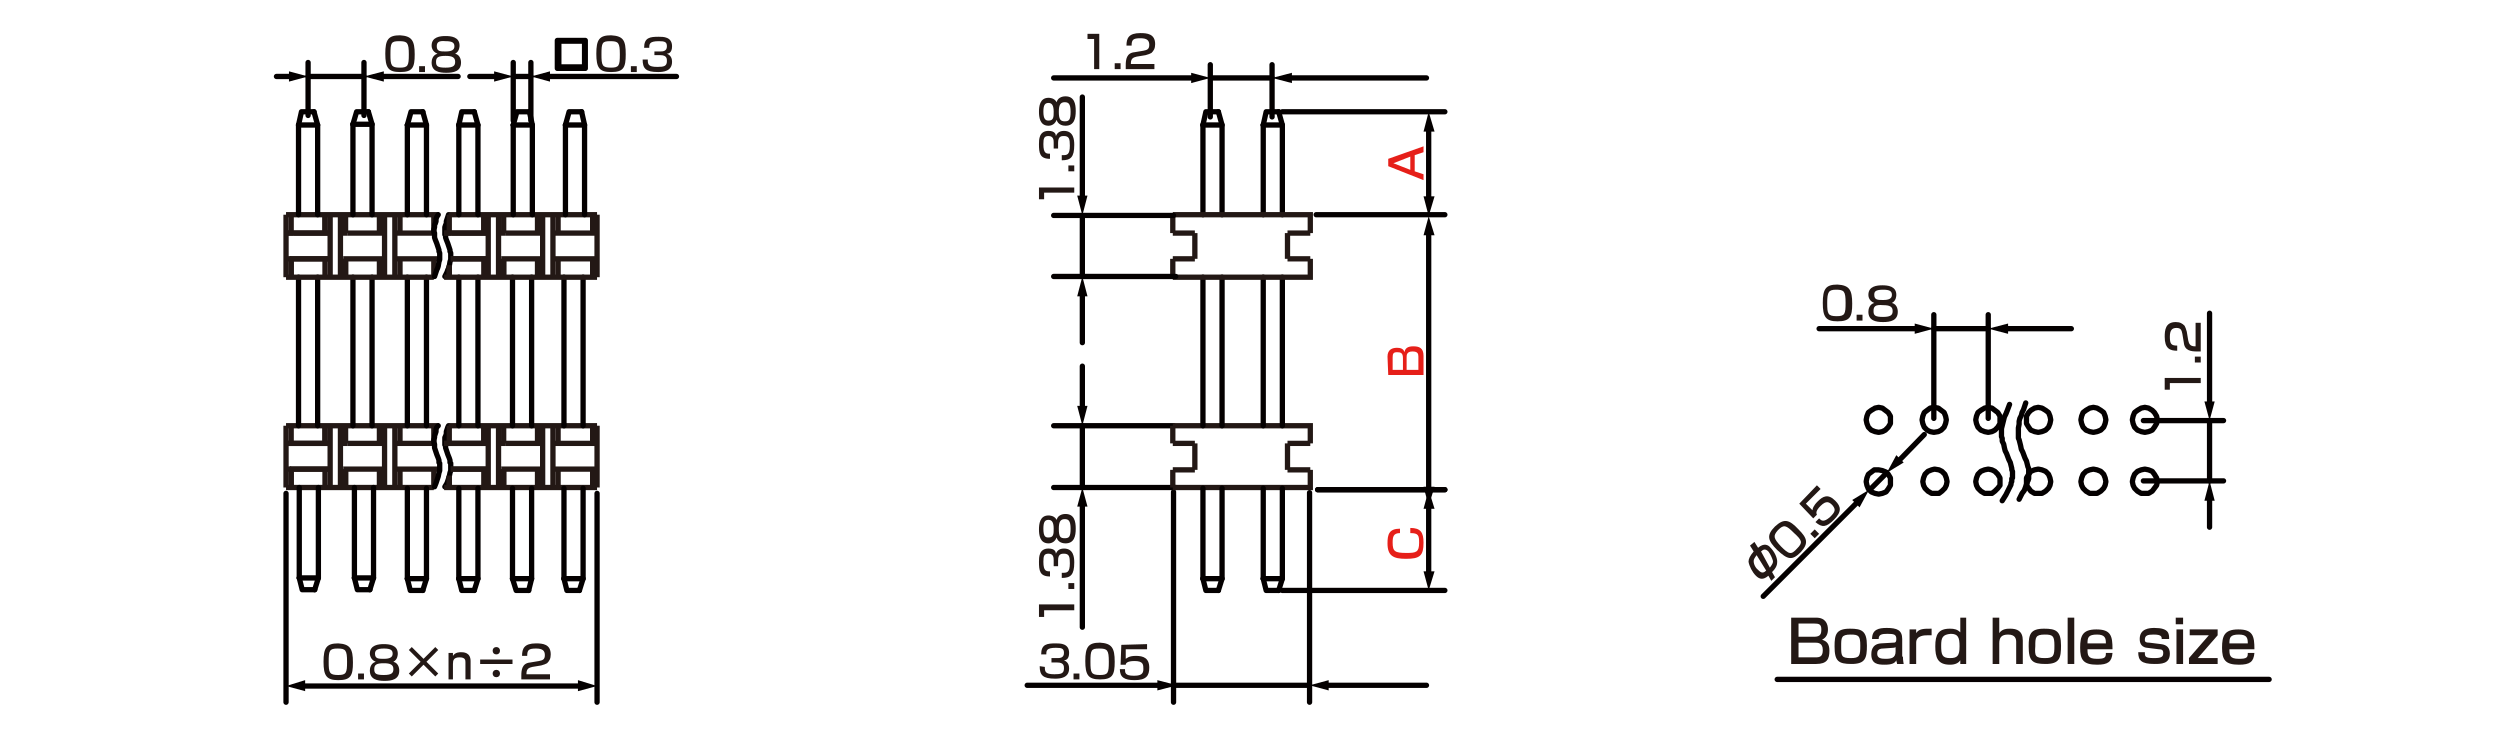 <?xml version="1.0" encoding="utf-8"?>
<!-- Generator: Adobe Illustrator 24.2.1, SVG Export Plug-In . SVG Version: 6.00 Build 0)  -->
<svg version="1.1" id="レイヤー_1" xmlns="http://www.w3.org/2000/svg" xmlns:xlink="http://www.w3.org/1999/xlink" x="0px" width="340" height="99.6"
	 y="0px" viewBox="0 0 340 99.6" style="enable-background:new 0 0 340 99.6;" xml:space="preserve">
<style type="text/css">
	.st0{fill:none;stroke:#040000;stroke-width:0.72;stroke-linecap:round;stroke-linejoin:round;stroke-miterlimit:10;}
	.st1{fill:none;stroke:#040000;stroke-width:0.72;stroke-linecap:round;stroke-linejoin:round;}
	.st2{fill:#040000;}
	.st3{fill:#231815;}
	.st4{fill:none;stroke:#231815;stroke-width:0.72;stroke-miterlimit:10;}
	.st5{fill:#E61F19;}
	.st6{fill:none;stroke:#060001;stroke-width:0.72;stroke-linecap:round;stroke-linejoin:round;stroke-miterlimit:10;}
</style>
<g id="MH0104_1_">
	<line class="st0" x1="263" y1="44.7" x2="270.4" y2="44.7"/>
	<line class="st0" x1="270.4" y1="56.9" x2="270.4" y2="42.8"/>
	<line class="st0" x1="263" y1="56.9" x2="263" y2="42.8"/>
	<line class="st0" x1="300.5" y1="57.2" x2="300.5" y2="65.4"/>
	<line class="st0" x1="291.5" y1="57.2" x2="302.4" y2="57.2"/>
	<line class="st0" x1="291.5" y1="65.4" x2="302.4" y2="65.4"/>
	<line class="st0" x1="256.6" y1="64.3" x2="254.3" y2="66.6"/>
	<polygon class="st0" points="264.7,57.1 264.6,56.6 264.4,56.1 264,55.8 263.6,55.5 263,55.4 262.5,55.5 262.1,55.8 261.7,56.1 
		261.5,56.6 261.4,57.1 261.5,57.6 261.7,58.1 262.1,58.5 262.5,58.7 263,58.8 263.6,58.7 264,58.5 264.4,58.1 264.6,57.6 	"/>
	<polygon class="st0" points="272,57.1 272,56.6 271.7,56.1 271.3,55.8 270.9,55.5 270.4,55.4 269.9,55.5 269.4,55.8 269,56.1 
		268.8,56.6 268.7,57.1 268.8,57.6 269,58.1 269.4,58.5 269.9,58.7 270.4,58.8 270.9,58.7 271.3,58.5 271.7,58.1 272,57.6 	"/>
	<polygon class="st0" points="278.9,57.1 278.8,56.6 278.6,56.1 278.2,55.8 277.7,55.5 277.2,55.4 276.7,55.5 276.2,55.8 
		275.9,56.1 275.6,56.6 275.6,57.1 275.6,57.6 275.9,58.1 276.2,58.5 276.7,58.7 277.2,58.8 277.7,58.7 278.2,58.5 278.6,58.1 
		278.8,57.6 	"/>
	<polygon class="st0" points="286.4,57.1 286.3,56.6 286.1,56.1 285.7,55.8 285.2,55.5 284.7,55.4 284.2,55.5 283.7,55.8 
		283.3,56.1 283.1,56.6 283,57.1 283.1,57.6 283.3,58.1 283.7,58.5 284.2,58.7 284.7,58.8 285.2,58.7 285.7,58.5 286.1,58.1 
		286.3,57.6 	"/>
	<polygon class="st0" points="278.9,65.5 278.8,65 278.6,64.5 278.2,64.1 277.7,63.9 277.2,63.8 276.7,63.9 276.2,64.1 275.9,64.5 
		275.6,65 275.6,65.5 275.6,66 275.9,66.4 276.2,66.8 276.7,67.1 277.2,67.1 277.7,67.1 278.2,66.8 278.6,66.4 278.8,66 	"/>
	<polygon class="st0" points="272,65.5 272,65 271.7,64.5 271.3,64.1 270.9,63.9 270.4,63.8 269.9,63.9 269.4,64.1 269,64.5 
		268.8,65 268.7,65.5 268.8,66 269,66.4 269.4,66.8 269.9,67.1 270.4,67.1 270.9,67.1 271.3,66.8 271.7,66.4 272,66 	"/>
	<polygon class="st0" points="264.8,65.5 264.7,65 264.5,64.5 264.1,64.1 263.7,63.9 263.1,63.8 262.7,63.9 262.2,64.1 261.8,64.5 
		261.6,65 261.5,65.5 261.6,66 261.8,66.4 262.2,66.8 262.7,67.1 263.1,67.1 263.7,67.1 264.1,66.8 264.5,66.4 264.7,66 	"/>
	<polygon class="st0" points="286.4,65.5 286.3,65 286.1,64.5 285.7,64.1 285.2,63.9 284.7,63.8 284.2,63.9 283.7,64.1 283.3,64.5 
		283.1,65 283,65.5 283.1,66 283.3,66.4 283.7,66.8 284.2,67.1 284.7,67.1 285.2,67.1 285.7,66.8 286.1,66.4 286.3,66 	"/>
	<polygon class="st0" points="293.4,57.1 293.3,56.6 293,56.1 292.7,55.8 292.2,55.5 291.7,55.4 291.2,55.5 290.7,55.8 290.3,56.1 
		290.1,56.6 290,57.1 290.1,57.6 290.3,58.1 290.7,58.5 291.2,58.7 291.7,58.8 292.2,58.7 292.7,58.5 293,58.1 293.3,57.6 	"/>
	<polygon class="st0" points="293.4,65.5 293.3,65 293,64.5 292.7,64.1 292.2,63.9 291.7,63.8 291.2,63.9 290.7,64.1 290.3,64.5 
		290.1,65 290,65.5 290.1,66 290.3,66.4 290.7,66.8 291.2,67.1 291.7,67.1 292.2,67.1 292.7,66.8 293,66.4 293.3,66 	"/>
	<polygon class="st0" points="257.1,57.1 257.1,56.6 256.8,56.1 256.4,55.8 256,55.5 255.5,55.4 255,55.5 254.5,55.8 254.1,56.1 
		253.9,56.6 253.8,57.1 253.9,57.6 254.1,58.1 254.5,58.5 255,58.7 255.5,58.8 256,58.7 256.4,58.5 256.8,58.1 257.1,57.6 	"/>
	<polygon class="st0" points="257.1,66 257.1,65.5 257.1,65 256.8,64.5 256.5,64.2 256,64 255.5,63.9 254.9,63.9 254.5,64.2 
		254.1,64.5 253.9,65 253.8,65.5 253.9,66 254.1,66.5 254.5,66.9 255,67.1 255.5,67.2 256,67.1 256.5,66.9 256.8,66.5 	"/>
	<polyline class="st0" points="275.5,54.8 275.2,55.7 275,56.1 274.9,56.5 274.7,56.9 274.6,57.3 274.6,57.7 274.5,58.2 274.5,59.2 
		274.5,59.4 274.5,59.6 274.6,59.8 274.7,60.2 274.8,60.6 274.9,61.1 275.1,61.5 275.4,62.3 275.6,62.7 275.7,63.1 275.8,63.5 
		275.9,63.7 275.9,64 275.9,65 275.9,65.1 275.8,65.4 275.7,65.5 275.7,65.7 275.6,65.9 275.3,66.7 275,67.1 274.6,67.9 	"/>
	<polyline class="st0" points="273.3,55 273,55.8 272.8,56.3 272.6,56.7 272.5,57.1 272.4,57.5 272.3,57.9 272.2,58.3 272.2,58.8 
		272.2,59 272.2,59.2 272.2,59.4 272.3,59.6 272.3,59.8 272.3,60 272.5,60.4 272.6,60.9 272.7,61.3 272.9,61.7 273.2,62.5 
		273.4,62.9 273.5,63.3 273.6,63.7 273.6,63.9 273.7,64.1 273.7,65 273.6,65.1 273.6,65.4 273.6,65.5 273.5,65.7 273.5,65.9 
		273.4,66.1 273.2,66.5 273,66.9 272.8,67.3 272.3,68.1 	"/>
	<line class="st0" x1="41.9" y1="10.4" x2="49.5" y2="10.4"/>
	<line class="st0" x1="49.5" y1="15.7" x2="49.5" y2="8.5"/>
	<line class="st0" x1="41.9" y1="15.7" x2="41.9" y2="8.5"/>
	<line class="st0" x1="69.8" y1="10.4" x2="72.2" y2="10.4"/>
	<line class="st0" x1="72.2" y1="16.4" x2="72.2" y2="8.5"/>
	<line class="st0" x1="69.8" y1="16.4" x2="69.8" y2="8.5"/>
	<line class="st0" x1="173" y1="10.6" x2="164.6" y2="10.6"/>
	<line class="st0" x1="164.6" y1="15.9" x2="164.6" y2="8.8"/>
	<line class="st0" x1="173" y1="15.9" x2="173" y2="8.8"/>
	<line class="st0" x1="178.1" y1="67" x2="178.1" y2="95.5"/>
	<line class="st0" x1="159.6" y1="66.9" x2="159.6" y2="95.5"/>
	<line class="st0" x1="147.2" y1="57.9" x2="147.2" y2="66.3"/>
	<line class="st0" x1="159.9" y1="66.3" x2="143.3" y2="66.3"/>
	<line class="st0" x1="159.6" y1="57.9" x2="143.3" y2="57.9"/>
	<line class="st0" x1="81.2" y1="67.1" x2="81.2" y2="95.5"/>
	<line class="st0" x1="38.9" y1="67.1" x2="38.9" y2="95.5"/>
	<polyline class="st0" points="60.5,66.2 60.8,65.7 60.9,65.4 61,65.1 61.1,64.8 61.2,64.3 61.3,64 61.3,63.7 61.3,63.3 61.3,63.2 
		61.3,63 61.2,62.9 61.2,62.6 61.1,62.3 60.9,61.8 60.7,61.2 60.6,60.9 60.6,60.6 60.5,60.5 60.5,60.4 60.5,60.2 60.5,59.8 
		60.5,59.5 60.6,59.3 60.7,59 60.7,58.7 60.8,58.4 60.9,58.1 61,57.9 	"/>
	<g>
		<line class="st1" x1="41" y1="93.3" x2="79.1" y2="93.3"/>
		<g>
			<polygon class="st2" points="41.5,94 38.9,93.3 41.5,92.5 			"/>
		</g>
		<g>
			<polygon class="st2" points="78.6,94 81.2,93.3 78.6,92.5 			"/>
		</g>
	</g>
	<g>
		<line class="st1" x1="39.8" y1="10.4" x2="37.6" y2="10.4"/>
		<g>
			<polygon class="st2" points="39.3,9.7 41.9,10.4 39.3,11.1 			"/>
		</g>
	</g>
	<g>
		<line class="st1" x1="51.7" y1="10.4" x2="62.3" y2="10.4"/>
		<g>
			<polygon class="st2" points="52.2,11.1 49.5,10.4 52.2,9.7 			"/>
		</g>
	</g>
	<g>
		<g>
			<path class="st0" d="M79.6,5.5v3.8h-3.8V5.5H79.6z M76,5.6v3.5h3.5V5.6H76z"/>
		</g>
	</g>
	<g>
		<line class="st1" x1="67.7" y1="10.4" x2="63.9" y2="10.4"/>
		<g>
			<polygon class="st2" points="67.2,9.7 69.8,10.4 67.2,11.1 			"/>
		</g>
	</g>
	<g>
		<line class="st1" x1="74.3" y1="10.4" x2="92" y2="10.4"/>
		<g>
			<polygon class="st2" points="74.8,11.1 72.2,10.4 74.8,9.7 			"/>
		</g>
	</g>
	<g>
		<line class="st1" x1="147.2" y1="55.7" x2="147.2" y2="49.8"/>
		<g>
			<polygon class="st2" points="147.9,55.2 147.2,57.9 146.5,55.2 			"/>
		</g>
	</g>
	<g>
		<line class="st1" x1="147.2" y1="68.4" x2="147.2" y2="85.3"/>
		<g>
			<polygon class="st2" points="146.5,68.9 147.2,66.3 147.9,68.9 			"/>
		</g>
	</g>
	<line class="st0" x1="159.5" y1="93.2" x2="178.1" y2="93.2"/>
	<g>
		<line class="st1" x1="157.9" y1="93.2" x2="139.7" y2="93.2"/>
		<g>
			<polygon class="st2" points="157.4,92.5 160.1,93.2 157.4,93.9 			"/>
		</g>
	</g>
	<g>
		<line class="st1" x1="180.3" y1="93.2" x2="194" y2="93.2"/>
		<g>
			<polygon class="st2" points="180.7,93.9 178.1,93.2 180.7,92.5 			"/>
		</g>
	</g>
	<g>
		<line class="st1" x1="162.5" y1="10.6" x2="143.3" y2="10.6"/>
		<g>
			<polygon class="st2" points="162,9.9 164.6,10.6 162,11.3 			"/>
		</g>
	</g>
	<g>
		<line class="st1" x1="175.2" y1="10.6" x2="194" y2="10.6"/>
		<g>
			<polygon class="st2" points="175.7,11.3 173,10.6 175.7,9.9 			"/>
		</g>
	</g>
	<g>
		<path class="st3" d="M238.6,73.7l0.5,0.8c0.8-0.7,1.4-0.4,1.7,0c0.5,0.5,0.9,1.3,0.9,1.9c0,0.4-0.1,0.8-0.7,1.4l0.4,0.7l-0.5,0.5
			l-0.4-0.7c-0.7,0.6-1.2,0.5-1.7,0s-0.9-1.3-1-1.9c0-0.4,0.2-0.8,0.7-1.4l-0.5-0.8L238.6,73.7z M238.9,75.5
			c-0.3,0.4-0.4,0.6-0.4,0.8c0,0.5,0.3,1,0.7,1.3c0.4,0.4,0.7,0.3,1,0L238.9,75.5z M240.7,77.2c0.3-0.4,0.5-0.7,0.4-1
			s-0.3-0.8-0.6-1.2c-0.4-0.4-0.7-0.3-1,0L240.7,77.2z"/>
	</g>
	<g>
		<line class="st1" x1="258.1" y1="62.8" x2="261.7" y2="59.1"/>
		<g>
			<polygon class="st2" points="258.9,62.9 256.6,64.3 257.9,61.9 			"/>
		</g>
	</g>
	<g>
		<line class="st1" x1="252.7" y1="68.2" x2="239.8" y2="81.1"/>
		<g>
			<polygon class="st2" points="251.9,68 254.2,66.6 252.9,69 			"/>
		</g>
	</g>
	<g>
		<line class="st1" x1="260.9" y1="44.7" x2="247.4" y2="44.7"/>
		<g>
			<polygon class="st2" points="260.4,44 263,44.7 260.4,45.4 			"/>
		</g>
	</g>
	<g>
		<line class="st1" x1="272.6" y1="44.7" x2="281.7" y2="44.7"/>
		<g>
			<polygon class="st2" points="273.1,45.4 270.4,44.7 273.1,44 			"/>
		</g>
	</g>
	<g>
		<line class="st1" x1="300.5" y1="55.1" x2="300.5" y2="42.6"/>
		<g>
			<polygon class="st2" points="301.2,54.6 300.5,57.2 299.8,54.6 			"/>
		</g>
	</g>
	<g>
		<line class="st1" x1="300.5" y1="67.6" x2="300.5" y2="71.7"/>
		<g>
			<polygon class="st2" points="299.8,68.1 300.5,65.4 301.2,68.1 			"/>
		</g>
	</g>
	<g>
		<polyline class="st4" points="178.2,60.3 178.2,57.9 159.5,57.9 		"/>
		<line class="st4" x1="159.5" y1="57.9" x2="159.5" y2="60.3"/>
		<line class="st4" x1="175.1" y1="60.3" x2="178.2" y2="60.3"/>
		<line class="st4" x1="159.5" y1="60.3" x2="162.5" y2="60.3"/>
		<polyline class="st4" points="178.2,63.9 178.2,66.3 159.5,66.3 		"/>
		<line class="st4" x1="159.5" y1="63.9" x2="159.5" y2="66.3"/>
		<line class="st4" x1="175.1" y1="63.9" x2="178.2" y2="63.9"/>
		<line class="st4" x1="159.5" y1="63.9" x2="162.5" y2="63.9"/>
		<line class="st4" x1="175.1" y1="60.3" x2="175.1" y2="63.9"/>
		<line class="st4" x1="162.5" y1="60.3" x2="162.5" y2="63.9"/>
	</g>
	<g>
		<line class="st4" x1="59" y1="66.3" x2="38.9" y2="66.3"/>
		<line class="st4" x1="51.6" y1="57.9" x2="51.6" y2="60.3"/>
		<line class="st4" x1="51.6" y1="63.8" x2="51.6" y2="66.3"/>
		<line class="st4" x1="52.3" y1="57.9" x2="52.3" y2="66.3"/>
		<line class="st4" x1="47.3" y1="60.3" x2="52.3" y2="60.3"/>
		<line class="st4" x1="47" y1="63.8" x2="47" y2="66.3"/>
		<line class="st4" x1="52.3" y1="63.8" x2="46.7" y2="63.8"/>
		<line class="st4" x1="59" y1="57.9" x2="59" y2="60.3"/>
		<line class="st4" x1="59" y1="63.8" x2="59" y2="66.3"/>
		<path class="st4" d="M59.7,66.3"/>
		<path class="st4" d="M59.7,57.9"/>
		<line class="st4" x1="54.4" y1="57.9" x2="54.4" y2="60.3"/>
		<line class="st4" x1="59" y1="60.3" x2="53.7" y2="60.3"/>
		<line class="st4" x1="54.4" y1="63.8" x2="54.4" y2="66.3"/>
		<line class="st4" x1="59.7" y1="63.8" x2="53.7" y2="63.8"/>
		<line class="st4" x1="53.7" y1="57.9" x2="53.7" y2="66.3"/>
		<line class="st4" x1="44.2" y1="57.9" x2="44.2" y2="60.3"/>
		<line class="st4" x1="44.9" y1="60.3" x2="38.9" y2="60.3"/>
		<line class="st4" x1="39.4" y1="63.8" x2="39.6" y2="63.8"/>
		<line class="st4" x1="47" y1="57.9" x2="47" y2="60.3"/>
		<line class="st4" x1="47" y1="63.8" x2="47" y2="66.3"/>
		<line class="st4" x1="46.3" y1="57.9" x2="46.3" y2="66.3"/>
		<line class="st4" x1="44.2" y1="57.9" x2="44.2" y2="60.3"/>
		<line class="st4" x1="44.2" y1="63.8" x2="44.2" y2="66.3"/>
		<line class="st4" x1="44.9" y1="57.9" x2="44.9" y2="66.3"/>
		<line class="st4" x1="46.3" y1="63.8" x2="46.7" y2="63.8"/>
		<line class="st4" x1="46.3" y1="60.3" x2="47.3" y2="60.3"/>
		<line class="st4" x1="39.9" y1="60.3" x2="44.9" y2="60.3"/>
		<line class="st4" x1="39.6" y1="63.8" x2="39.6" y2="66.3"/>
		<line class="st4" x1="44.9" y1="63.8" x2="39.3" y2="63.8"/>
		<line class="st4" x1="39.6" y1="57.9" x2="39.6" y2="60.3"/>
		<line class="st4" x1="39.6" y1="63.8" x2="39.6" y2="66.3"/>
		<line class="st4" x1="38.9" y1="57.9" x2="38.9" y2="66.3"/>
		<line class="st4" x1="38.9" y1="63.8" x2="39.3" y2="63.8"/>
		<line class="st4" x1="38.9" y1="60.3" x2="39.9" y2="60.3"/>
		<line class="st4" x1="39.4" y1="63.8" x2="44.9" y2="63.8"/>
		<line class="st4" x1="38.9" y1="57.9" x2="59.7" y2="57.9"/>
	</g>
	<g>
		<line class="st4" x1="81.2" y1="66.3" x2="60.4" y2="66.3"/>
		<line class="st4" x1="73.1" y1="57.9" x2="73.1" y2="60.3"/>
		<line class="st4" x1="73.1" y1="63.8" x2="73.1" y2="66.3"/>
		<line class="st4" x1="73.8" y1="57.9" x2="73.8" y2="66.3"/>
		<line class="st4" x1="68.8" y1="60.3" x2="73.8" y2="60.3"/>
		<line class="st4" x1="68.5" y1="63.8" x2="68.5" y2="66.3"/>
		<line class="st4" x1="73.8" y1="63.8" x2="68.2" y2="63.8"/>
		<line class="st4" x1="80.6" y1="57.9" x2="80.6" y2="60.3"/>
		<line class="st4" x1="80.6" y1="63.8" x2="80.6" y2="66.3"/>
		<line class="st4" x1="81.2" y1="57.9" x2="81.2" y2="66.3"/>
		<line class="st4" x1="75.9" y1="57.9" x2="75.9" y2="60.3"/>
		<line class="st4" x1="81.2" y1="60.3" x2="75.2" y2="60.3"/>
		<line class="st4" x1="75.9" y1="63.8" x2="75.9" y2="66.3"/>
		<line class="st4" x1="81.2" y1="63.8" x2="75.2" y2="63.8"/>
		<line class="st4" x1="75.2" y1="57.9" x2="75.2" y2="66.3"/>
		<line class="st4" x1="65.8" y1="57.9" x2="65.8" y2="60.3"/>
		<line class="st4" x1="66.4" y1="60.3" x2="60.4" y2="60.3"/>
		<line class="st4" x1="68.5" y1="57.9" x2="68.5" y2="60.3"/>
		<line class="st4" x1="68.5" y1="63.8" x2="68.5" y2="66.3"/>
		<line class="st4" x1="67.8" y1="57.9" x2="67.8" y2="66.3"/>
		<line class="st4" x1="65.8" y1="57.9" x2="65.8" y2="60.3"/>
		<line class="st4" x1="65.8" y1="63.8" x2="65.8" y2="66.3"/>
		<line class="st4" x1="66.4" y1="57.9" x2="66.4" y2="66.3"/>
		<line class="st4" x1="67.8" y1="63.8" x2="68.2" y2="63.8"/>
		<line class="st4" x1="67.8" y1="60.3" x2="68.8" y2="60.3"/>
		<line class="st4" x1="61.4" y1="60.3" x2="66.4" y2="60.3"/>
		<line class="st4" x1="61.1" y1="64.7" x2="61.1" y2="66.3"/>
		<line class="st4" x1="66.4" y1="63.8" x2="61.3" y2="63.8"/>
		<line class="st4" x1="61.1" y1="57.9" x2="61.1" y2="60.3"/>
		<line class="st4" x1="61.1" y1="64.7" x2="61.1" y2="66.3"/>
		<path class="st4" d="M60.4,66.3"/>
		<path class="st4" d="M60.4,57.9"/>
		<line class="st4" x1="60.4" y1="60.3" x2="61.4" y2="60.3"/>
		<line class="st4" x1="61.3" y1="63.8" x2="66.4" y2="63.8"/>
		<line class="st4" x1="61" y1="57.9" x2="81.2" y2="57.9"/>
	</g>
	<polyline class="st0" points="59.1,66.2 59.3,65.7 59.4,65.4 59.5,65.1 59.6,64.8 59.7,64.3 59.8,64 59.8,63.7 59.8,63.3 
		59.8,63.2 59.8,63 59.7,62.9 59.7,62.6 59.6,62.3 59.4,61.8 59.2,61.2 59.1,60.9 59.1,60.6 59.1,60.5 59.1,60.4 59,60.2 59,59.8 
		59.1,59.5 59.1,59.3 59.2,59 59.3,58.7 59.3,58.4 59.4,58.1 59.6,57.9 	"/>
	<g>
		<path class="st3" d="M85.1,7.4c0,1.8-0.3,2.4-2,2.4c-1.6,0-2-0.6-2-2.5s0.4-2.5,2-2.5C84.8,4.9,85.1,5.5,85.1,7.4z M81.8,7.4
			c0,1.5,0.1,1.8,1.3,1.8c1.1,0,1.2-0.3,1.2-1.8c0-1.6-0.2-1.8-1.3-1.8C81.9,5.6,81.8,5.8,81.8,7.4z"/>
		<path class="st3" d="M86.6,9v0.8h-0.8V9H86.6z"/>
		<path class="st3" d="M88.1,8.1c0,0.6,0,1,1.3,1c0.9,0,1.3-0.1,1.3-0.8c0-0.3,0-0.8-0.9-0.8H89V7h0.8c0.3,0,0.9,0,0.9-0.7
			c0-0.6-0.3-0.7-1.1-0.7c-1.3,0-1.3,0.4-1.3,0.9h-0.7c0-1.4,0.8-1.5,2-1.5c0.6,0,1.8,0,1.8,1.3c0,0.9-0.5,1-0.7,1
			c0.2,0.1,0.7,0.3,0.7,1.1c0,1.3-1.2,1.4-1.9,1.4c-1.7,0-2.1-0.5-2.1-1.7H88.1z"/>
	</g>
	<g>
		<path class="st3" d="M56.4,7.4c0,1.8-0.3,2.4-2,2.4c-1.6,0-2-0.6-2-2.5s0.4-2.5,2-2.5C56,4.9,56.4,5.5,56.4,7.4z M53.1,7.4
			c0,1.5,0.1,1.8,1.3,1.8c1.1,0,1.2-0.3,1.2-1.8c0-1.6-0.2-1.8-1.3-1.8C53.2,5.6,53.1,5.8,53.1,7.4z"/>
		<path class="st3" d="M57.8,9v0.8H57V9H57.8z"/>
		<path class="st3" d="M58.7,6.2c0-1.2,1.2-1.3,1.9-1.3s1.9,0.1,1.9,1.3c0,0.1,0,0.8-0.6,1.1c0.8,0.2,0.8,1.1,0.8,1.2
			c0,1.2-1,1.4-2,1.4s-2-0.2-2-1.4c0-0.3,0.1-1,0.8-1.2C58.7,7,58.7,6.3,58.7,6.2z M59.3,8.4c0,0.6,0.2,0.8,1.3,0.8s1.3-0.3,1.3-0.8
			c0-0.6-0.4-0.8-1.3-0.8C59.6,7.6,59.3,7.8,59.3,8.4z M59.4,6.3C59.4,7,59.9,7,60.6,7c0.8,0,1.2-0.2,1.2-0.7s-0.3-0.7-1.2-0.7
			C59.6,5.5,59.4,5.8,59.4,6.3z"/>
	</g>
	<g>
		<path class="st3" d="M149.5,4.6v4.8h-0.7V5.3h-0.9V4.6H149.5z"/>
		<path class="st3" d="M152.4,8.6v0.8h-0.8V8.6H152.4z"/>
		<path class="st3" d="M154.6,7.7c-0.4,0.1-0.8,0.2-0.8,0.9v0.1h3.2v0.7h-3.9V8.9c0-0.8,0.1-1.7,1.2-1.8l1.2-0.2
			c0.5-0.1,0.8-0.2,0.8-0.8s-0.3-0.9-1.2-0.9c-1,0-1.2,0.2-1.2,1h-0.7c0-1,0.3-1.7,1.9-1.7c0.9,0,2,0.1,2,1.5c0,0.6-0.2,0.9-0.5,1.2
			c-0.2,0.1-0.4,0.2-0.8,0.3L154.6,7.7z"/>
	</g>
	<g>
		<path class="st3" d="M244.6,72c1.2,1.2,1.4,1.9,0.3,3.1c-1.2,1.2-1.8,1-3.2-0.3c-1.3-1.3-1.5-2-0.3-3.2
			C242.6,70.5,243.3,70.6,244.6,72z M242.2,74.3c1.1,1.1,1.4,1.2,2.2,0.3c0.8-0.8,0.7-1.1-0.4-2.1c-1.1-1.1-1.4-1.2-2.2-0.4
			C241.1,72.9,241.2,73.2,242.2,74.3z"/>
		<path class="st3" d="M246.8,72l0.6,0.6l-0.6,0.6l-0.6-0.6L246.8,72z"/>
		<path class="st3" d="M247.1,66l0.5,0.5l-2,2l0.9,0.9c0-0.2,0.1-0.6,0.7-1.2c0.7-0.7,1.4-1.1,2.4-0.1c0.8,0.8,0.9,1.5-0.2,2.6
			c-1,1-1.6,1.1-2.5,0.3l0.5-0.5c0.3,0.3,0.6,0.6,1.5-0.2c0.7-0.7,0.8-1,0.3-1.6c-0.4-0.4-0.8-0.7-1.6,0.1c-0.7,0.7-0.6,1-0.5,1.2
			l-0.5,0.5l-1.9-2L247.1,66z"/>
	</g>
	<g>
		<path class="st3" d="M141.3,82.2h4.8V83H142v0.9h-0.7V82.2z"/>
		<path class="st3" d="M145.3,79.3h0.8v0.8h-0.8V79.3z"/>
		<path class="st3" d="M144.5,77.9c0.6,0,1,0,1-1.3c0-0.9-0.1-1.3-0.8-1.3c-0.3,0-0.8,0-0.8,0.9V77h-0.6v-0.8c0-0.3,0-0.9-0.7-0.9
			c-0.6,0-0.7,0.3-0.7,1.1c0,1.3,0.4,1.3,0.9,1.3v0.7c-1.4,0-1.5-0.8-1.5-2c0-0.6,0-1.8,1.3-1.8c0.9,0,1,0.5,1,0.7
			c0.1-0.2,0.3-0.7,1.1-0.7c1.3,0,1.4,1.2,1.4,1.9c0,1.7-0.5,2.1-1.7,2.1v-0.7H144.5z"/>
		<path class="st3" d="M142.6,73.9c-1.2,0-1.3-1.2-1.3-1.9c0-0.7,0.1-1.9,1.3-1.9c0.1,0,0.8,0,1.1,0.6c0.2-0.8,1.1-0.8,1.2-0.8
			c1.2,0,1.4,1,1.4,2s-0.2,2-1.4,2c-0.3,0-1-0.1-1.2-0.8C143.4,73.9,142.7,73.9,142.6,73.9z M144.8,73.2c0.6,0,0.8-0.2,0.8-1.3
			c0-1.1-0.3-1.3-0.8-1.3c-0.6,0-0.8,0.4-0.8,1.3C144,73,144.2,73.2,144.8,73.2z M142.6,73.1c0.7,0,0.7-0.5,0.7-1.2
			c0-0.8-0.2-1.2-0.7-1.2s-0.7,0.3-0.7,1.2C141.9,73,142.2,73.1,142.6,73.1z"/>
	</g>
	<g>
		<path class="st3" d="M142.1,90.7c0,0.6,0,1,1.3,1c0.9,0,1.3-0.1,1.3-0.8c0-0.3,0-0.8-0.9-0.8H143v-0.6h0.8c0.3,0,0.9,0,0.9-0.7
			c0-0.6-0.3-0.7-1.1-0.7c-1.3,0-1.3,0.4-1.3,0.9h-0.7c0-1.4,0.8-1.5,2-1.5c0.6,0,1.8,0,1.8,1.3c0,0.9-0.5,1-0.7,1
			c0.2,0.1,0.7,0.3,0.7,1.1c0,1.3-1.2,1.4-1.9,1.4c-1.7,0-2.1-0.5-2.1-1.7L142.1,90.7L142.1,90.7z"/>
		<path class="st3" d="M146.8,91.6v0.8H146v-0.8H146.8z"/>
		<path class="st3" d="M151.6,90c0,1.8-0.3,2.4-2,2.4c-1.6,0-2-0.6-2-2.5s0.4-2.5,2-2.5C151.2,87.5,151.6,88.1,151.6,90z M148.3,90
			c0,1.5,0.1,1.8,1.3,1.8c1.1,0,1.2-0.3,1.2-1.8c0-1.6-0.2-1.8-1.3-1.8S148.3,88.4,148.3,90z"/>
		<path class="st3" d="M156,87.6v0.7h-2.9v1.3c0.2-0.1,0.4-0.4,1.4-0.4s1.8,0.3,1.8,1.6c0,1.1-0.4,1.7-2,1.7c-1.4,0-2-0.4-2-1.5h0.7
			c0,0.5,0,0.9,1.2,0.9c0.9,0,1.3-0.2,1.3-0.9c0-0.6,0-1.1-1.2-1.1c-1,0-1.2,0.3-1.2,0.5h-0.7l0.1-2.7L156,87.6L156,87.6z"/>
	</g>
	<g>
		<path class="st3" d="M251.9,41.3c0,1.8-0.3,2.4-2,2.4c-1.6,0-2-0.6-2-2.5s0.4-2.5,2-2.5C251.5,38.8,251.9,39.4,251.9,41.3z
			 M248.5,41.2c0,1.5,0.1,1.8,1.3,1.8c1.1,0,1.2-0.3,1.2-1.8c0-1.6-0.2-1.8-1.3-1.8C248.7,39.4,248.5,39.7,248.5,41.2z"/>
		<path class="st3" d="M253.3,42.8v0.8h-0.8v-0.8H253.3z"/>
		<path class="st3" d="M254.1,40.1c0-1.2,1.2-1.3,1.9-1.3c0.7,0,1.9,0.1,1.9,1.3c0,0.1,0,0.8-0.6,1.1c0.8,0.2,0.8,1.1,0.8,1.2
			c0,1.2-1,1.4-2,1.4s-2-0.2-2-1.4c0-0.3,0.1-1,0.8-1.2C254.1,40.9,254.1,40.2,254.1,40.1z M254.8,42.3c0,0.6,0.2,0.8,1.3,0.8
			s1.3-0.3,1.3-0.8c0-0.6-0.4-0.8-1.3-0.8C255,41.4,254.8,41.7,254.8,42.3z M254.9,40.1c0,0.7,0.5,0.7,1.2,0.7
			c0.8,0,1.2-0.2,1.2-0.7s-0.3-0.7-1.2-0.7C255,39.4,254.9,39.7,254.9,40.1z"/>
	</g>
	<g>
		<path class="st3" d="M294.5,51.4h4.8v0.7h-4.2V53h-0.7v-1.6H294.5z"/>
		<path class="st3" d="M298.5,48.5h0.8v0.8h-0.8V48.5z"/>
		<path class="st3" d="M297.6,46.3c0.1,0.4,0.2,0.8,0.9,0.8h0.1v-3.2h0.7v3.9h-0.5c-0.8,0-1.7-0.1-1.8-1.2l-0.2-1.2
			c-0.1-0.5-0.2-0.8-0.8-0.8c-0.6,0-0.9,0.3-0.9,1.2c0,1,0.2,1.2,1,1.2v0.7c-1,0-1.7-0.3-1.7-1.9c0-0.9,0.1-2,1.5-2
			c0.6,0,0.9,0.2,1.2,0.5c0.1,0.2,0.2,0.4,0.3,0.8L297.6,46.3z"/>
	</g>
	<g>
		<path class="st3" d="M48,90.1c0,1.8-0.3,2.4-2,2.4c-1.6,0-2-0.6-2-2.5s0.4-2.5,2-2.5C47.6,87.6,48,88.2,48,90.1z M44.7,90
			c0,1.5,0.1,1.8,1.3,1.8c1.1,0,1.2-0.3,1.2-1.8c0-1.6-0.2-1.8-1.3-1.8C44.8,88.2,44.7,88.5,44.7,90z"/>
		<path class="st3" d="M49.5,91.6v0.8h-0.8v-0.8H49.5z"/>
		<path class="st3" d="M50.3,88.9c0-1.2,1.2-1.3,1.9-1.3s1.9,0.1,1.9,1.3c0,0.1,0,0.8-0.6,1.1c0.8,0.2,0.8,1.1,0.8,1.2
			c0,1.2-1,1.4-2,1.4s-2-0.2-2-1.4c0-0.3,0.1-1,0.8-1.2C50.3,89.7,50.3,88.9,50.3,88.9z M50.9,91c0,0.6,0.2,0.8,1.3,0.8
			s1.3-0.3,1.3-0.8c0-0.6-0.4-0.8-1.3-0.8C51.2,90.2,50.9,90.4,50.9,91z M51,88.9c0,0.7,0.5,0.7,1.2,0.7c0.8,0,1.2-0.2,1.2-0.7
			s-0.3-0.7-1.2-0.7C51.2,88.2,51,88.5,51,88.9z"/>
		<path class="st3" d="M59.2,88l0.4,0.4L58,90l1.6,1.6L59.2,92l-1.6-1.6L56,92l-0.4-0.4l1.6-1.6l-1.6-1.6L56,88l1.6,1.6L59.2,88z"/>
		<path class="st3" d="M61.6,88.8v0.4c0.3-0.5,0.9-0.5,1.1-0.5c0.3,0,1.3,0,1.3,1.2v2.5h-0.7v-2.3c0-0.3,0-0.7-0.8-0.7
			s-0.9,0.4-0.9,0.9v2.1H61v-3.6H61.6z"/>
		<path class="st3" d="M69.7,89.7v0.6h-4.4v-0.6H69.7z M68,88.5c0,0.3-0.2,0.5-0.5,0.5S67,88.8,67,88.5s0.2-0.5,0.5-0.5
			S68,88.2,68,88.5z M68,91.6c0,0.3-0.2,0.5-0.5,0.5S67,91.9,67,91.6s0.2-0.5,0.5-0.5S68,91.3,68,91.6z"/>
		<path class="st3" d="M72.4,90.7c-0.4,0.1-0.8,0.2-0.8,0.9v0.1h3.2v0.7h-3.9v-0.5c0-0.8,0.1-1.7,1.2-1.8l1.2-0.2
			c0.5-0.1,0.8-0.2,0.8-0.8c0-0.6-0.3-0.9-1.2-0.9c-1,0-1.2,0.2-1.2,1H71c0-1,0.3-1.7,1.9-1.7c0.9,0,2,0.1,2,1.5
			c0,0.6-0.2,0.9-0.5,1.2c-0.2,0.1-0.4,0.2-0.8,0.3L72.4,90.7z"/>
	</g>
	<polyline class="st0" points="165.7,15.2 164,15.2 163.6,17 	"/>
	<line class="st0" x1="165.7" y1="15.2" x2="166.2" y2="17"/>
	<line class="st0" x1="163.6" y1="17" x2="163.6" y2="29.2"/>
	<polyline class="st0" points="166.2,29.2 166.2,17 163.6,17 	"/>
	<polyline class="st0" points="165.7,80.3 164,80.3 163.6,78.7 	"/>
	<polyline class="st0" points="165.7,80.3 166.2,78.7 163.6,78.7 	"/>
	<line class="st0" x1="166.2" y1="37.7" x2="166.2" y2="57.9"/>
	<line class="st0" x1="163.6" y1="37.7" x2="163.6" y2="57.9"/>
	<line class="st0" x1="166.2" y1="66.4" x2="166.2" y2="78.7"/>
	<line class="st0" x1="163.6" y1="66.4" x2="163.6" y2="78.7"/>
	<polyline class="st0" points="173.9,15.2 172.2,15.2 171.8,17 	"/>
	<line class="st0" x1="173.9" y1="15.2" x2="174.4" y2="17"/>
	<line class="st0" x1="171.8" y1="17" x2="171.8" y2="29.2"/>
	<polyline class="st0" points="174.4,29.2 174.4,17 171.8,17 	"/>
	<polyline class="st0" points="173.9,80.3 172.2,80.3 171.8,78.7 	"/>
	<polyline class="st0" points="173.9,80.3 174.4,78.7 171.8,78.7 	"/>
	<line class="st0" x1="174.4" y1="37.7" x2="174.4" y2="57.9"/>
	<line class="st0" x1="171.8" y1="37.7" x2="171.8" y2="57.9"/>
	<line class="st0" x1="174.4" y1="66.4" x2="174.4" y2="78.7"/>
	<line class="st0" x1="171.8" y1="66.4" x2="171.8" y2="78.7"/>
	<g>
		<polyline class="st4" points="178.2,31.7 178.2,29.2 159.5,29.2 		"/>
		<line class="st4" x1="159.5" y1="29.2" x2="159.5" y2="31.7"/>
		<line class="st4" x1="175.1" y1="31.7" x2="178.2" y2="31.7"/>
		<line class="st4" x1="159.5" y1="31.7" x2="162.5" y2="31.7"/>
		<polyline class="st4" points="178.2,35.2 178.2,37.7 159.5,37.7 		"/>
		<line class="st4" x1="159.5" y1="35.2" x2="159.5" y2="37.7"/>
		<line class="st4" x1="175.1" y1="35.2" x2="178.2" y2="35.2"/>
		<line class="st4" x1="159.5" y1="35.2" x2="162.5" y2="35.2"/>
		<line class="st4" x1="175.1" y1="31.7" x2="175.1" y2="35.2"/>
		<line class="st4" x1="162.5" y1="31.7" x2="162.5" y2="35.2"/>
	</g>
	<g>
		<polyline class="st0" points="78.8,80.3 77.1,80.3 76.7,78.7 		"/>
		<polyline class="st0" points="78.8,80.3 79.3,78.7 76.7,78.7 		"/>
		<line class="st0" x1="79.3" y1="66.4" x2="79.3" y2="78.7"/>
		<line class="st0" x1="76.7" y1="66.4" x2="76.7" y2="78.7"/>
	</g>
	<g>
		<polyline class="st0" points="71.9,80.3 70.2,80.3 69.7,78.7 		"/>
		<polyline class="st0" points="71.9,80.3 72.3,78.7 69.7,78.7 		"/>
		<line class="st0" x1="72.3" y1="66.4" x2="72.3" y2="78.7"/>
		<line class="st0" x1="69.7" y1="66.4" x2="69.7" y2="78.7"/>
	</g>
	<g>
		<polyline class="st0" points="64.5,80.3 62.8,80.3 62.4,78.7 		"/>
		<polyline class="st0" points="64.5,80.3 65,78.7 62.4,78.7 		"/>
		<line class="st0" x1="65" y1="66.4" x2="65" y2="78.7"/>
		<line class="st0" x1="62.4" y1="66.4" x2="62.4" y2="78.7"/>
	</g>
	<g>
		<polyline class="st0" points="57.5,80.3 55.8,80.3 55.4,78.7 		"/>
		<polyline class="st0" points="57.5,80.3 58,78.7 55.4,78.7 		"/>
		<line class="st0" x1="58" y1="66.4" x2="58" y2="78.7"/>
		<line class="st0" x1="55.4" y1="66.4" x2="55.4" y2="78.7"/>
	</g>
	<g>
		<polyline class="st0" points="50.3,80.2 48.6,80.2 48.2,78.6 		"/>
		<polyline class="st0" points="50.3,80.2 50.8,78.6 48.2,78.6 		"/>
		<line class="st0" x1="50.8" y1="66.3" x2="50.8" y2="78.6"/>
		<line class="st0" x1="48.2" y1="66.3" x2="48.2" y2="78.6"/>
	</g>
	<g>
		<polyline class="st0" points="42.8,80.2 41.1,80.2 40.7,78.6 		"/>
		<polyline class="st0" points="42.8,80.2 43.3,78.6 40.7,78.6 		"/>
		<line class="st0" x1="43.3" y1="66.3" x2="43.3" y2="78.6"/>
		<line class="st0" x1="40.7" y1="66.3" x2="40.7" y2="78.6"/>
	</g>
	<g>
		<g>
			<line class="st0" x1="79.3" y1="37.7" x2="79.3" y2="57.9"/>
			<line class="st0" x1="76.7" y1="37.7" x2="76.7" y2="57.9"/>
			<line class="st0" x1="72.3" y1="37.7" x2="72.3" y2="57.9"/>
			<line class="st0" x1="69.7" y1="37.7" x2="69.7" y2="57.9"/>
			<line class="st0" x1="65" y1="37.7" x2="65" y2="57.9"/>
			<line class="st0" x1="62.4" y1="37.7" x2="62.4" y2="57.9"/>
		</g>
		<g>
			<line class="st0" x1="58" y1="37.7" x2="58" y2="57.9"/>
			<line class="st0" x1="55.4" y1="37.7" x2="55.4" y2="57.9"/>
			<line class="st0" x1="50.6" y1="37.7" x2="50.6" y2="57.9"/>
			<line class="st0" x1="48" y1="37.7" x2="48" y2="57.9"/>
			<line class="st0" x1="43.2" y1="37.7" x2="43.2" y2="57.9"/>
			<line class="st0" x1="40.6" y1="37.7" x2="40.6" y2="57.9"/>
		</g>
	</g>
	<polyline class="st0" points="60.5,37.6 60.8,37 60.9,36.7 61,36.5 61.1,36.2 61.2,35.6 61.3,35.3 61.3,35.1 61.3,34.7 61.3,34.5 
		61.3,34.4 61.2,34.2 61.2,34 61.1,33.7 60.9,33.1 60.7,32.6 60.6,32.3 60.6,32 60.5,31.9 60.5,31.7 60.5,31.6 60.5,31.2 60.5,30.9 
		60.6,30.6 60.7,30.4 60.7,30.1 60.8,29.8 60.9,29.5 61,29.2 	"/>
	<g>
		<line class="st4" x1="59" y1="37.7" x2="38.9" y2="37.7"/>
		<line class="st4" x1="51.6" y1="29.2" x2="51.6" y2="31.7"/>
		<line class="st4" x1="51.6" y1="35.2" x2="51.6" y2="37.7"/>
		<line class="st4" x1="52.3" y1="29.2" x2="52.3" y2="37.7"/>
		<line class="st4" x1="47.3" y1="31.7" x2="52.3" y2="31.7"/>
		<line class="st4" x1="47" y1="35.2" x2="47" y2="37.7"/>
		<line class="st4" x1="52.3" y1="35.2" x2="46.7" y2="35.2"/>
		<line class="st4" x1="59" y1="29.2" x2="59" y2="31.7"/>
		<line class="st4" x1="59" y1="35.2" x2="59" y2="37.7"/>
		<path class="st4" d="M59.7,37.7"/>
		<path class="st4" d="M59.7,29.2"/>
		<line class="st4" x1="54.4" y1="29.2" x2="54.4" y2="31.7"/>
		<line class="st4" x1="59" y1="31.7" x2="53.7" y2="31.7"/>
		<line class="st4" x1="54.4" y1="35.2" x2="54.4" y2="37.7"/>
		<line class="st4" x1="59.7" y1="35.2" x2="53.7" y2="35.2"/>
		<line class="st4" x1="53.7" y1="29.2" x2="53.7" y2="37.7"/>
		<line class="st4" x1="44.2" y1="29.2" x2="44.2" y2="31.7"/>
		<line class="st4" x1="44.9" y1="31.7" x2="38.9" y2="31.7"/>
		<line class="st4" x1="39.4" y1="35.2" x2="39.6" y2="35.2"/>
		<line class="st4" x1="47" y1="29.2" x2="47" y2="31.7"/>
		<line class="st4" x1="47" y1="35.2" x2="47" y2="37.7"/>
		<line class="st4" x1="46.3" y1="29.2" x2="46.3" y2="37.7"/>
		<line class="st4" x1="44.2" y1="29.2" x2="44.2" y2="31.7"/>
		<line class="st4" x1="44.2" y1="35.2" x2="44.2" y2="37.7"/>
		<line class="st4" x1="44.9" y1="29.2" x2="44.9" y2="37.7"/>
		<line class="st4" x1="46.3" y1="35.2" x2="46.7" y2="35.2"/>
		<line class="st4" x1="46.3" y1="31.7" x2="47.3" y2="31.7"/>
		<line class="st4" x1="39.9" y1="31.7" x2="44.9" y2="31.7"/>
		<line class="st4" x1="39.6" y1="35.2" x2="39.6" y2="37.7"/>
		<line class="st4" x1="44.9" y1="35.2" x2="39.3" y2="35.2"/>
		<line class="st4" x1="39.6" y1="29.2" x2="39.6" y2="31.7"/>
		<line class="st4" x1="39.6" y1="35.2" x2="39.6" y2="37.7"/>
		<line class="st4" x1="38.9" y1="29.2" x2="38.9" y2="37.7"/>
		<line class="st4" x1="38.9" y1="35.2" x2="39.3" y2="35.2"/>
		<line class="st4" x1="38.9" y1="31.7" x2="39.9" y2="31.7"/>
		<line class="st4" x1="39.4" y1="35.2" x2="44.9" y2="35.2"/>
		<line class="st4" x1="38.9" y1="29.2" x2="59.7" y2="29.2"/>
	</g>
	<g>
		<line class="st4" x1="81.2" y1="37.7" x2="60.4" y2="37.7"/>
		<line class="st4" x1="73.1" y1="29.2" x2="73.1" y2="31.7"/>
		<line class="st4" x1="73.1" y1="35.2" x2="73.1" y2="37.7"/>
		<line class="st4" x1="73.8" y1="29.2" x2="73.8" y2="37.7"/>
		<line class="st4" x1="68.8" y1="31.7" x2="73.8" y2="31.7"/>
		<line class="st4" x1="68.5" y1="35.2" x2="68.5" y2="37.7"/>
		<line class="st4" x1="73.8" y1="35.2" x2="68.2" y2="35.2"/>
		<line class="st4" x1="80.6" y1="29.2" x2="80.6" y2="31.7"/>
		<line class="st4" x1="80.6" y1="35.2" x2="80.6" y2="37.7"/>
		<line class="st4" x1="81.2" y1="29.2" x2="81.2" y2="37.7"/>
		<line class="st4" x1="75.9" y1="29.2" x2="75.9" y2="31.7"/>
		<line class="st4" x1="81.2" y1="31.7" x2="75.2" y2="31.7"/>
		<line class="st4" x1="75.9" y1="35.2" x2="75.9" y2="37.7"/>
		<line class="st4" x1="81.2" y1="35.2" x2="75.2" y2="35.2"/>
		<line class="st4" x1="75.2" y1="29.2" x2="75.2" y2="37.7"/>
		<line class="st4" x1="65.8" y1="29.2" x2="65.8" y2="31.7"/>
		<line class="st4" x1="66.4" y1="31.7" x2="60.4" y2="31.7"/>
		<line class="st4" x1="68.5" y1="29.2" x2="68.5" y2="31.7"/>
		<line class="st4" x1="68.5" y1="35.2" x2="68.5" y2="37.7"/>
		<line class="st4" x1="67.8" y1="29.2" x2="67.8" y2="37.7"/>
		<line class="st4" x1="65.8" y1="29.2" x2="65.8" y2="31.7"/>
		<line class="st4" x1="65.8" y1="35.2" x2="65.8" y2="37.7"/>
		<line class="st4" x1="66.4" y1="29.2" x2="66.4" y2="37.7"/>
		<line class="st4" x1="67.8" y1="35.2" x2="68.2" y2="35.2"/>
		<line class="st4" x1="67.8" y1="31.7" x2="68.8" y2="31.7"/>
		<line class="st4" x1="61.4" y1="31.7" x2="66.4" y2="31.7"/>
		<line class="st4" x1="61.1" y1="36.1" x2="61.1" y2="37.7"/>
		<line class="st4" x1="66.4" y1="35.2" x2="61.3" y2="35.2"/>
		<line class="st4" x1="61.1" y1="29.2" x2="61.1" y2="31.7"/>
		<line class="st4" x1="61.1" y1="36.1" x2="61.1" y2="37.7"/>
		<path class="st4" d="M60.4,37.7"/>
		<path class="st4" d="M60.4,29.2"/>
		<line class="st4" x1="60.4" y1="31.7" x2="61.4" y2="31.7"/>
		<line class="st4" x1="61.3" y1="35.2" x2="66.4" y2="35.2"/>
		<line class="st4" x1="61" y1="29.2" x2="81.2" y2="29.2"/>
	</g>
	<polyline class="st0" points="59.1,37.6 59.3,37 59.4,36.7 59.5,36.5 59.6,36.2 59.7,35.6 59.8,35.3 59.8,35.1 59.8,34.7 
		59.8,34.5 59.8,34.4 59.7,34.2 59.7,34 59.6,33.7 59.4,33.1 59.2,32.6 59.1,32.3 59.1,32 59.1,31.9 59.1,31.7 59,31.6 59,31.2 
		59.1,30.9 59.1,30.6 59.2,30.4 59.3,30.1 59.3,29.8 59.4,29.5 59.6,29.2 	"/>
	<polyline class="st0" points="72,15.2 70.3,15.2 69.8,17 	"/>
	<line class="st0" x1="72" y1="15.2" x2="72.4" y2="17"/>
	<line class="st0" x1="69.8" y1="17" x2="69.8" y2="29.2"/>
	<polyline class="st0" points="72.4,29.2 72.4,17 69.8,17 	"/>
	<polyline class="st0" points="79.1,15.2 77.4,15.2 76.9,17 	"/>
	<line class="st0" x1="79.1" y1="15.2" x2="79.5" y2="17"/>
	<line class="st0" x1="76.9" y1="17" x2="76.9" y2="29.2"/>
	<polyline class="st0" points="79.5,29.2 79.5,17 76.9,17 	"/>
	<polyline class="st0" points="64.5,15.2 62.8,15.2 62.4,17 	"/>
	<line class="st0" x1="64.5" y1="15.2" x2="65" y2="17"/>
	<line class="st0" x1="62.4" y1="17" x2="62.4" y2="29.2"/>
	<polyline class="st0" points="65,29.2 65,17 62.4,17 	"/>
	<polyline class="st0" points="57.5,15.2 55.9,15.2 55.4,17 	"/>
	<line class="st0" x1="57.5" y1="15.2" x2="58" y2="17"/>
	<line class="st0" x1="55.4" y1="17" x2="55.4" y2="29.2"/>
	<polyline class="st0" points="58,29.2 58,17 55.4,17 	"/>
	<polyline class="st0" points="50.1,15.2 48.5,15.2 48,16.9 	"/>
	<line class="st0" x1="50.1" y1="15.2" x2="50.6" y2="16.9"/>
	<line class="st0" x1="48" y1="16.9" x2="48" y2="29.2"/>
	<polyline class="st0" points="50.6,29.2 50.6,16.9 48,16.9 	"/>
	<polyline class="st0" points="42.7,15.2 41,15.2 40.6,17 	"/>
	<line class="st0" x1="42.7" y1="15.2" x2="43.2" y2="17"/>
	<line class="st0" x1="40.6" y1="17" x2="40.6" y2="29.2"/>
	<polyline class="st0" points="43.2,29.2 43.2,17 40.6,17 	"/>
	<line class="st0" x1="174.4" y1="15.2" x2="196.5" y2="15.2"/>
	<line class="st0" x1="179.2" y1="66.6" x2="196.5" y2="66.6"/>
	<line class="st0" x1="179" y1="29.2" x2="196.5" y2="29.2"/>
	<line class="st0" x1="174.4" y1="80.3" x2="196.5" y2="80.3"/>
	<line class="st0" x1="179.2" y1="66.6" x2="196.5" y2="66.6"/>
	<g>
		<path class="st5" d="M193.6,19.9v0.8l-1.2,0.4v2.2l1.2,0.4v0.8l-4.8-1.9v-1L193.6,19.9z M191.8,23.1v-1.8l-2.3,0.9L191.8,23.1z"/>
	</g>
	<g>
		<line class="st1" x1="194.3" y1="17.4" x2="194.3" y2="27.2"/>
		<g>
			<polygon class="st2" points="193.6,17.9 194.3,15.2 195.1,17.9 			"/>
		</g>
		<g>
			<polygon class="st2" points="193.6,26.7 194.3,29.4 195.1,26.7 			"/>
		</g>
	</g>
	<g>
		<path class="st5" d="M188.7,48.5c0-1,0.7-1.2,1.3-1.2c0.4,0,0.9,0.1,1,0.6c0.1-0.5,0.4-0.8,1.2-0.8s1.4,0.2,1.4,1.3V51h-4.8
			L188.7,48.5L188.7,48.5z M189.4,50.3h1.4v-1.6c0-0.7-0.3-0.8-0.8-0.8s-0.6,0.2-0.6,0.7L189.4,50.3L189.4,50.3z M191.4,50.3h1.5
			v-1.8c0-0.4-0.1-0.7-0.8-0.7c-0.8,0-0.8,0.5-0.8,0.8v1.7H191.4z"/>
	</g>
	<g>
		<line class="st1" x1="194.3" y1="31.5" x2="194.3" y2="66.7"/>
		<g>
			<polygon class="st2" points="193.6,32 194.3,29.4 195.1,32 			"/>
		</g>
		<g>
			<polygon class="st2" points="193.6,66.2 194.3,68.8 195.1,66.2 			"/>
		</g>
	</g>
	<g>
		<path class="st5" d="M190.4,72.5c-0.9,0-1,0.5-1,1.3c0,1.2,0.3,1.4,1.9,1.4c1.3,0,1.7-0.1,1.7-1.4c0-1-0.1-1.3-1.2-1.3v-0.7
			c1.4,0,1.8,0.6,1.8,2c0,1.8-0.5,2.2-2.4,2.2c-1.7,0-2.5-0.4-2.5-2.1c0-1.2,0.2-2,1.7-2V72.5z"/>
	</g>
	<g>
		<line class="st1" x1="194.3" y1="68.7" x2="194.3" y2="78.1"/>
		<g>
			<polygon class="st2" points="193.6,69.2 194.3,66.6 195.1,69.2 			"/>
		</g>
		<g>
			<polygon class="st2" points="193.6,77.7 194.3,80.3 195.1,77.7 			"/>
		</g>
	</g>
	<line class="st0" x1="147.2" y1="29.3" x2="147.2" y2="37.6"/>
	<line class="st0" x1="159.9" y1="37.6" x2="143.3" y2="37.6"/>
	<line class="st0" x1="159.6" y1="29.3" x2="143.3" y2="29.3"/>
	<g>
		<line class="st1" x1="147.2" y1="27.1" x2="147.2" y2="13.2"/>
		<g>
			<polygon class="st2" points="147.9,26.6 147.2,29.3 146.5,26.6 			"/>
		</g>
	</g>
	<g>
		<line class="st1" x1="147.2" y1="39.8" x2="147.2" y2="46.6"/>
		<g>
			<polygon class="st2" points="146.5,40.3 147.2,37.6 147.9,40.3 			"/>
		</g>
	</g>
	<g>
		<path class="st3" d="M141.3,25.5h4.8v0.7H142v0.9h-0.7V25.5z"/>
		<path class="st3" d="M145.3,22.5h0.8v0.8h-0.8V22.5z"/>
		<path class="st3" d="M144.5,21.1c0.6,0,1,0,1-1.3c0-0.9-0.1-1.3-0.8-1.3c-0.3,0-0.8,0-0.8,0.9v0.8h-0.6v-0.8c0-0.3,0-0.9-0.7-0.9
			c-0.6,0-0.7,0.3-0.7,1.1c0,1.3,0.4,1.3,0.9,1.3v0.7c-1.4,0-1.5-0.8-1.5-2c0-0.6,0-1.8,1.3-1.8c0.9,0,1,0.5,1,0.7
			c0.1-0.2,0.3-0.7,1.1-0.7c1.3,0,1.4,1.2,1.4,1.9c0,1.7-0.5,2.1-1.7,2.1v-0.7H144.5z"/>
		<path class="st3" d="M142.6,17.1c-1.2,0-1.3-1.2-1.3-1.9s0.1-1.9,1.3-1.9c0.1,0,0.8,0,1.1,0.6c0.2-0.8,1.1-0.8,1.2-0.8
			c1.2,0,1.4,1,1.4,2s-0.2,2-1.4,2c-0.3,0-1-0.1-1.2-0.8C143.4,17.1,142.7,17.1,142.6,17.1z M144.8,16.5c0.6,0,0.8-0.2,0.8-1.3
			s-0.3-1.3-0.8-1.3c-0.6,0-0.8,0.4-0.8,1.3C144,16.2,144.2,16.5,144.8,16.5z M142.6,16.4c0.7,0,0.7-0.5,0.7-1.2
			c0-0.8-0.2-1.2-0.7-1.2s-0.7,0.3-0.7,1.2C141.9,16.2,142.2,16.4,142.6,16.4z"/>
	</g>
</g>
<line class="st6" x1="241.7" y1="92.4" x2="308.6" y2="92.4"/>
<g>
	<path class="st3" d="M247,84c1.3,0,1.6,0.9,1.6,1.6c0,0.6-0.2,1.1-0.8,1.4c0.6,0.2,1,0.5,1,1.5c0,1.1-0.3,1.8-1.8,1.8h-3.4V84H247z
		 M244.6,84.8v1.8h2.1c0.9,0,1-0.4,1-1c0-0.7-0.3-0.8-1-0.8H244.6z M244.6,87.4v2h2.3c0.6,0,1-0.1,1-1c0-1-0.7-1-1.1-1H244.6z"/>
	<path class="st3" d="M251.6,85.5c1.6,0,2.3,0.3,2.3,2.3c0,1.7-0.2,2.5-2.1,2.5c-1.8,0-2.3-0.4-2.3-2.4
		C249.5,86.3,249.7,85.5,251.6,85.5z M251.7,89.5c1.2,0,1.3-0.3,1.3-1.7c0-1.3-0.2-1.5-1.3-1.5c-1.3,0-1.3,0.4-1.3,1.6
		C250.4,89.2,250.4,89.5,251.7,89.5z"/>
	<path class="st3" d="M258.8,89.3c0,0.6,0.1,0.9,0.1,1H258c0-0.2-0.1-0.3-0.1-0.5c-0.2,0.4-0.6,0.6-1.6,0.6c-0.9,0-1.8-0.1-1.8-1.4
		c0-0.3,0-1.4,1.3-1.5l1.7-0.1c0.2,0,0.4,0,0.4-0.5c0-0.6-0.3-0.7-1.2-0.7c-0.8,0-1.2,0.1-1.2,0.7h-0.9c0-1.3,0.9-1.5,2-1.5
		c1.4,0,2.1,0.3,2.1,1.5V89.3z M257.9,87.9c-0.1,0.2-0.4,0.2-0.4,0.2l-1.4,0.1c-0.7,0-0.8,0.4-0.8,0.7c0,0.6,0.5,0.7,1.1,0.7
		c0.8,0,1.4-0.1,1.4-1V87.9z"/>
	<path class="st3" d="M260.6,85.6l0,0.5c0.4-0.6,1-0.6,2.1-0.6v0.9c-0.3,0-0.4,0-0.6,0c-0.3,0-1.5,0-1.5,1v2.9h-0.9v-4.7H260.6z"/>
	<path class="st3" d="M267.4,84v6.3h-0.8l0-0.5c-0.2,0.3-0.6,0.6-1.4,0.6c-1.7,0-2-1-2-2.5c0-1.6,0.4-2.4,2-2.4c0.6,0,1,0.1,1.4,0.5
		V84H267.4z M264,87.8c0,1.2,0.1,1.7,1.2,1.7c1,0,1.3-0.3,1.3-1.6c0-1.2-0.2-1.7-1.2-1.7C264.2,86.3,264,86.7,264,87.8z"/>
	<path class="st3" d="M271.9,84v2.1c0.4-0.6,1.1-0.6,1.5-0.6c0.9,0,1.7,0.3,1.7,1.6v3.2h-0.9v-3c0-0.4-0.1-1-1.1-1
		c-0.9,0-1.2,0.4-1.2,1.2v2.8H271V84H271.9z"/>
	<path class="st3" d="M278,85.5c1.6,0,2.3,0.3,2.3,2.3c0,1.7-0.2,2.5-2.1,2.5c-1.8,0-2.3-0.4-2.3-2.4
		C275.9,86.3,276.1,85.5,278,85.5z M278.1,89.5c1.2,0,1.3-0.3,1.3-1.7c0-1.3-0.2-1.5-1.3-1.5c-1.3,0-1.3,0.4-1.3,1.6
		C276.7,89.2,276.8,89.5,278.1,89.5z"/>
	<path class="st3" d="M282.1,84v6.3h-0.9V84H282.1z"/>
	<path class="st3" d="M283.9,88.2c0,0.9,0,1.4,1.3,1.4c1.1,0,1.2-0.2,1.2-0.8h0.9c-0.1,1.2-0.6,1.6-2.1,1.6c-1.9,0-2.3-0.7-2.3-2.3
		c0-1.6,0.3-2.5,2.2-2.5c2,0,2.2,0.9,2.2,2.7H283.9z M286.4,87.5c0-0.7-0.1-1.2-1.2-1.2c-1.2,0-1.3,0.4-1.3,1.2H286.4z"/>
	<path class="st3" d="M294,87c0-0.4,0-0.7-1.1-0.7c-0.8,0-1.2,0.1-1.2,0.7c0,0.2,0,0.4,0.6,0.4l1.6,0.2c0.8,0.1,1.2,0.5,1.2,1.3
		c0,1.4-1.2,1.4-2.1,1.4c-1.8,0-2.2-0.5-2.2-1.6h0.9c0,0.6,0,0.8,1.3,0.8c1,0,1.2-0.2,1.2-0.7c0-0.4-0.2-0.5-0.6-0.5l-1.6-0.2
		c-1-0.1-1-1-1-1.2c0-1.4,1.3-1.5,2-1.5c2,0,2,0.8,2,1.5H294z"/>
	<path class="st3" d="M296.9,84v0.9h-1V84H296.9z M296.9,85.6v4.7H296v-4.7H296.9z"/>
	<path class="st3" d="M301.6,85.6v0.8l-2.7,3.1h2.7v0.8h-3.9v-0.8l2.7-3.1h-2.6v-0.8H301.6z"/>
	<path class="st3" d="M303.2,88.2c0,0.9,0,1.4,1.3,1.4c1.1,0,1.2-0.2,1.2-0.8h0.9c-0.1,1.2-0.6,1.6-2.1,1.6c-1.9,0-2.3-0.7-2.3-2.3
		c0-1.6,0.3-2.5,2.2-2.5c2,0,2.2,0.9,2.2,2.7H303.2z M305.7,87.5c0-0.7-0.1-1.2-1.2-1.2c-1.2,0-1.3,0.4-1.3,1.2H305.7z"/>
</g>
</svg>
